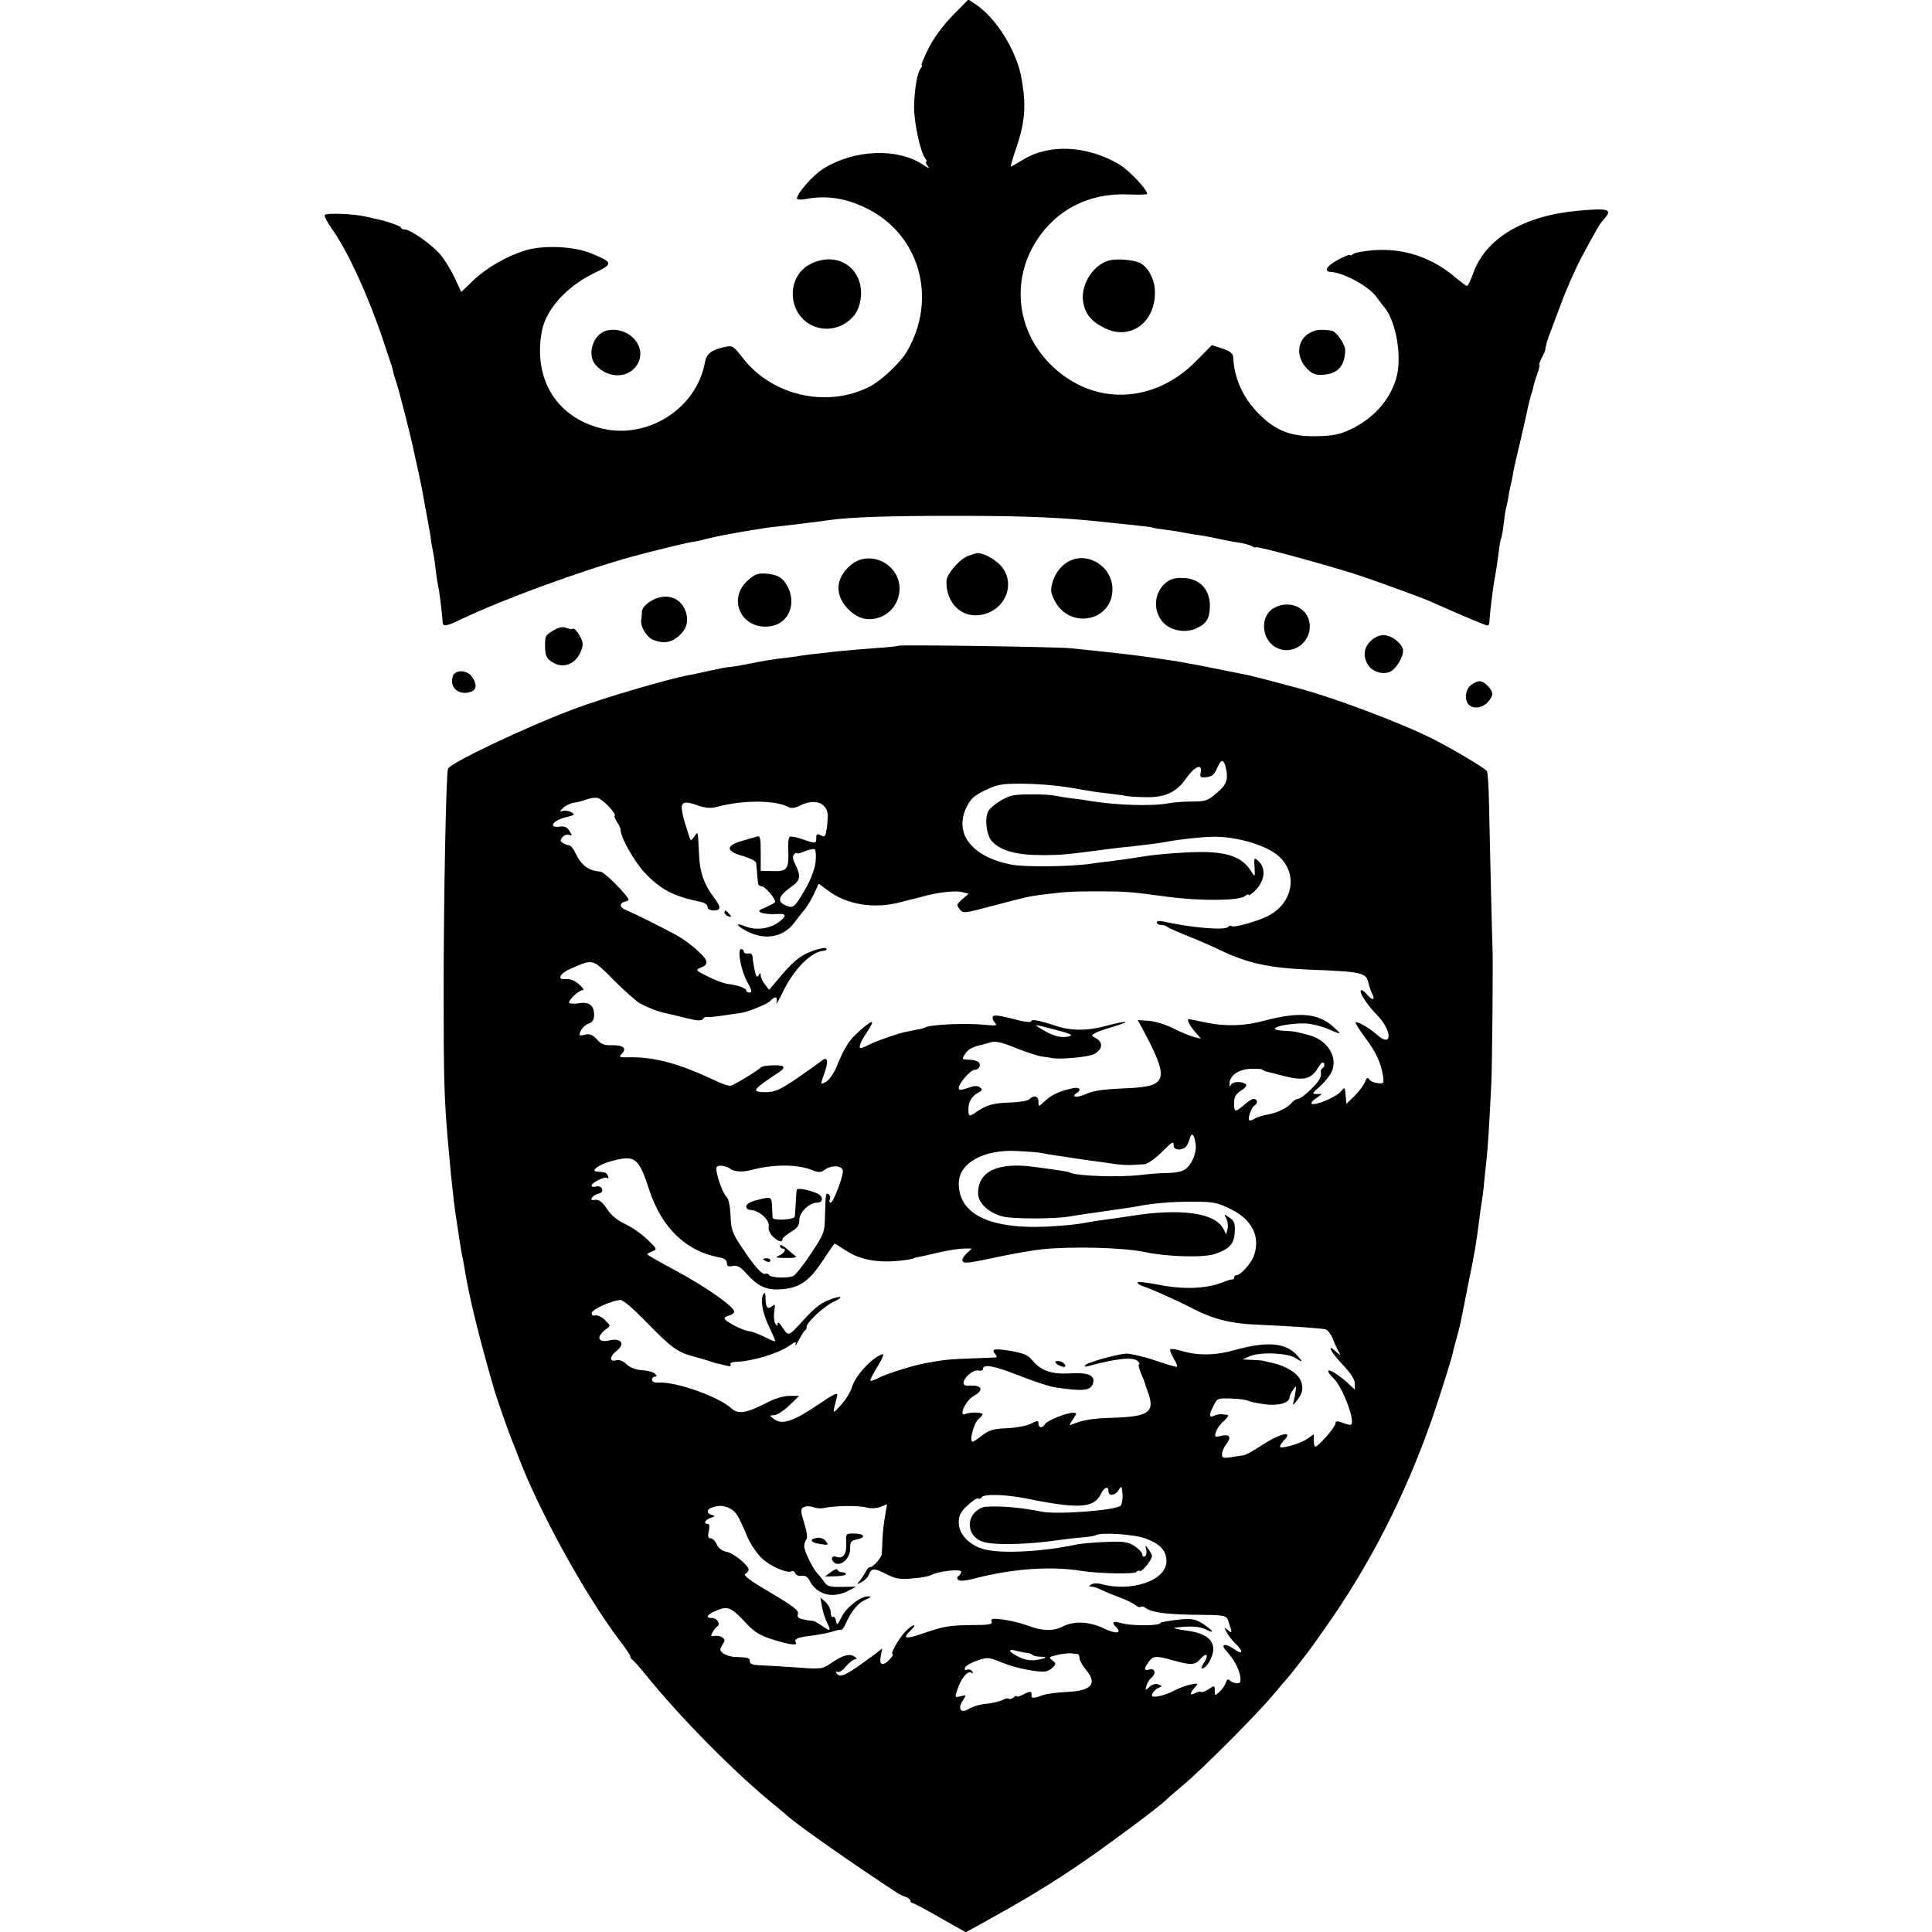 <?xml version="1.0" standalone="no"?>
<!DOCTYPE svg PUBLIC "-//W3C//DTD SVG 20010904//EN"
 "http://www.w3.org/TR/2001/REC-SVG-20010904/DTD/svg10.dtd">
<svg version="1.0" xmlns="http://www.w3.org/2000/svg"
 width="800pt" height="800pt" viewBox="0 0 800 800"
 preserveAspectRatio="xMidYMid meet">
<g transform="translate(0,800) scale(0.1,-0.1)"
fill="#000000" stroke="none">
<path d="M3945 7936 c-40 -41 -78 -92 -100 -136 -19 -38 -32 -70 -29 -70 4 0
2 -6 -3 -12 -15 -19 -26 -83 -28 -158 -1 -65 26 -192 47 -217 6 -7 7 -13 3
-13 -4 0 -1 -8 6 -17 11 -13 7 -12 -16 3 -106 73 -289 66 -418 -16 -42 -27
-107 -101 -107 -122 0 -5 17 -6 37 -2 84 16 164 4 248 -37 223 -107 299 -375
170 -595 -30 -50 -110 -125 -162 -149 -175 -84 -396 -32 -516 121 -38 50 -45
54 -72 48 -59 -12 -79 -28 -86 -64 -34 -190 -234 -319 -424 -275 -189 44 -289
205 -251 405 17 88 100 181 210 236 87 42 87 46 -4 84 -70 30 -196 36 -272 14
-79 -24 -161 -71 -218 -125 l-50 -48 -29 62 c-16 34 -44 78 -62 98 -40 43
-121 99 -143 99 -9 0 -16 4 -16 8 0 6 -63 28 -110 37 -3 1 -18 4 -35 8 -51 12
-164 16 -170 7 -3 -5 10 -31 29 -57 65 -90 152 -281 213 -463 13 -41 27 -82
30 -90 3 -8 8 -24 10 -35 2 -11 8 -31 13 -45 9 -23 63 -234 74 -290 3 -14 12
-55 20 -91 8 -36 17 -81 20 -100 3 -19 8 -46 11 -61 3 -16 7 -40 10 -55 3 -16
8 -44 10 -63 3 -19 8 -44 10 -56 3 -11 7 -43 10 -70 3 -27 8 -56 10 -64 4 -14
17 -122 18 -147 1 -19 17 -16 77 13 167 80 493 200 710 260 70 19 220 56 242
59 15 2 44 8 65 14 21 5 52 12 68 15 17 3 39 7 50 9 24 5 112 19 140 23 58 6
215 25 245 30 91 13 250 18 525 18 307 0 451 -7 640 -28 28 -3 75 -8 105 -11
30 -3 62 -7 70 -9 8 -3 35 -7 60 -10 25 -3 56 -8 70 -11 14 -3 41 -8 60 -10
19 -3 55 -9 80 -15 25 -5 63 -13 85 -16 22 -3 48 -10 58 -15 9 -6 17 -8 17 -5
0 7 323 -81 435 -119 66 -22 238 -85 260 -94 11 -4 31 -13 45 -19 121 -54 212
-92 219 -92 4 0 8 6 8 13 2 38 15 146 24 191 5 28 12 74 15 101 3 28 8 53 10
57 2 3 7 28 10 55 3 26 7 55 9 63 2 8 7 29 10 45 2 17 7 41 10 55 4 14 9 39
11 55 3 17 17 77 31 135 13 58 27 116 29 130 3 14 9 39 14 55 6 17 10 33 10
37 1 4 7 26 15 48 8 22 12 40 9 40 -2 0 2 13 11 30 8 16 15 31 14 32 -2 4 10
48 21 73 4 11 24 65 45 120 20 55 58 141 85 192 65 121 72 133 93 157 35 40
19 45 -113 33 -223 -21 -379 -115 -430 -259 -10 -29 -22 -53 -26 -52 -3 0 -24
16 -46 34 -98 84 -214 123 -339 114 -40 -3 -79 -10 -86 -16 -7 -6 -13 -7 -13
-4 0 4 -23 -5 -50 -20 -48 -26 -60 -48 -29 -50 54 -3 159 -61 189 -104 8 -12
23 -31 32 -42 50 -59 75 -211 49 -296 -28 -92 -96 -167 -191 -211 -42 -20 -73
-26 -135 -27 -107 -3 -171 21 -241 91 -67 67 -103 146 -108 238 -1 13 -14 24
-45 34 l-43 14 -63 -64 c-178 -183 -434 -189 -607 -14 -138 139 -161 345 -57
509 83 130 218 199 378 193 44 -2 81 -1 81 2 0 19 -73 96 -115 122 -131 78
-290 87 -398 20 -27 -16 -50 -29 -52 -29 -1 0 7 30 20 68 39 112 45 180 26
292 -19 117 -106 257 -194 314 l-27 18 -65 -66z"/>
<path d="M3367 6912 c-123 -51 -108 -236 22 -269 72 -19 153 27 170 96 34 129
-72 224 -192 173z"/>
<path d="M4595 6922 c-64 -15 -117 -93 -111 -163 6 -55 31 -88 89 -117 109
-55 216 26 209 158 -2 46 -30 96 -61 111 -28 13 -94 19 -126 11z"/>
<path d="M2511 6631 c-56 -15 -82 -101 -44 -143 56 -62 149 -54 178 15 30 72
-50 149 -134 128z"/>
<path d="M5426 6623 c-54 -28 -62 -95 -18 -145 23 -25 36 -31 65 -30 65 2 97
36 97 103 0 24 -38 78 -57 80 -45 6 -64 4 -87 -8z"/>
<path d="M4004 5696 c-35 -16 -85 -75 -85 -103 -2 -87 59 -150 137 -140 106
14 155 131 87 206 -27 28 -70 51 -96 51 -7 -1 -26 -7 -43 -14z"/>
<path d="M3533 5668 c-71 -52 -81 -125 -25 -186 34 -36 68 -50 107 -45 110 15
149 153 63 222 -43 35 -104 38 -145 9z"/>
<path d="M4435 5680 c-35 -14 -64 -49 -76 -89 -10 -34 -9 -45 8 -78 65 -126
249 -82 239 57 -6 84 -96 142 -171 110z"/>
<path d="M3096 5596 c-85 -76 -27 -202 88 -190 76 7 115 85 80 160 -20 41 -44
56 -96 59 -30 2 -45 -4 -72 -29z"/>
<path d="M4842 5597 c-60 -35 -74 -118 -28 -172 30 -35 91 -48 137 -28 44 19
58 41 59 93 0 66 -38 110 -100 116 -27 3 -54 -1 -68 -9z"/>
<path d="M2693 5510 c-20 -12 -34 -29 -35 -42 0 -13 -2 -30 -3 -38 -3 -27 25
-71 51 -80 39 -15 69 -12 98 11 38 30 49 64 36 105 -21 63 -85 82 -147 44z"/>
<path d="M5278 5484 c-65 -34 -56 -139 14 -169 73 -30 149 39 128 117 -16 57
-85 82 -142 52z"/>
<path d="M2291 5389 c-32 -19 -33 -21 -34 -54 -1 -49 5 -62 32 -78 47 -28 99
-5 119 53 8 22 6 34 -9 60 -11 18 -23 30 -26 27 -3 -3 -15 -2 -28 3 -16 6 -31
3 -54 -11z"/>
<path d="M5675 5345 c-29 -28 -32 -65 -9 -100 18 -28 65 -41 93 -25 23 12 51
59 51 85 0 27 -46 65 -80 65 -19 0 -40 -9 -55 -25z"/>
<path d="M3719 5326 c-2 -2 -47 -7 -99 -10 -52 -4 -111 -9 -130 -11 -19 -2
-60 -6 -91 -10 -31 -3 -65 -7 -75 -9 -11 -2 -46 -7 -79 -11 -33 -3 -94 -13
-135 -22 -41 -8 -82 -15 -90 -15 -8 0 -44 -7 -80 -15 -36 -8 -76 -17 -90 -19
-85 -16 -355 -95 -471 -139 -201 -75 -516 -225 -524 -248 -8 -23 -18 -539 -18
-922 0 -365 2 -443 19 -635 11 -123 12 -133 19 -195 7 -65 7 -63 30 -215 4
-25 9 -54 12 -65 2 -11 6 -31 8 -45 17 -104 49 -236 96 -405 11 -38 22 -77 24
-85 6 -23 61 -181 75 -215 7 -16 16 -39 20 -50 85 -230 279 -584 426 -778 24
-31 44 -61 44 -66 0 -5 4 -11 8 -13 4 -2 29 -30 56 -63 136 -169 357 -394 516
-525 30 -25 57 -47 60 -50 24 -27 275 -204 465 -328 11 -7 28 -15 38 -18 9 -4
17 -10 17 -15 0 -5 4 -9 8 -9 5 0 56 -27 115 -61 l106 -60 53 29 c183 101 266
151 393 235 115 77 352 252 386 286 9 9 40 36 70 61 76 63 294 282 365 365 32
39 61 72 64 75 3 3 21 25 40 50 19 25 39 50 43 55 5 6 35 48 68 95 188 264
336 554 447 870 34 98 79 242 87 275 1 6 7 30 14 55 7 25 14 52 16 60 2 8 17
83 33 165 30 145 34 171 48 280 3 28 8 59 10 70 2 10 7 49 10 85 4 36 8 79 10
95 4 31 12 157 19 305 4 68 8 551 5 570 -1 8 -11 427 -14 576 -1 77 -5 145 -9
151 -9 14 -173 110 -252 147 -135 64 -382 156 -510 191 -125 34 -202 54 -225
59 -14 3 -61 12 -105 21 -44 9 -91 18 -105 21 -14 2 -36 7 -50 9 -14 3 -43 8
-65 11 -22 3 -49 7 -60 9 -80 12 -194 25 -355 41 -72 6 -705 15 -711 10z
m1355 -498 c14 -53 7 -76 -35 -111 -37 -32 -47 -36 -102 -36 -34 0 -78 -3 -97
-7 -69 -13 -214 -9 -330 10 -14 3 -45 7 -70 10 -25 3 -56 8 -70 11 -32 7 -148
8 -178 1 -32 -7 -85 -41 -99 -64 -17 -28 -9 -98 13 -124 38 -42 102 -59 219
-59 76 1 88 2 278 27 23 3 60 7 82 9 68 8 119 14 144 19 37 8 132 19 184 21
96 4 223 -31 278 -77 86 -72 65 -199 -43 -252 -42 -21 -137 -48 -148 -41 -5 3
-11 2 -13 -2 -11 -17 -145 -6 -274 22 -13 3 -23 1 -23 -5 0 -5 8 -10 18 -10
10 0 22 -4 27 -9 6 -4 41 -20 79 -35 38 -15 101 -42 140 -61 113 -54 202 -73
366 -80 218 -8 237 -13 246 -53 3 -15 10 -35 15 -45 15 -27 3 -32 -18 -8 -9
12 -21 21 -25 21 -16 0 19 -57 62 -101 66 -66 67 -142 1 -83 -33 29 -82 57
-88 50 -2 -2 16 -30 40 -63 45 -59 65 -103 74 -160 4 -29 2 -31 -22 -28 -15 1
-31 9 -36 16 -6 10 -10 7 -17 -12 -6 -13 -25 -39 -43 -57 l-34 -33 -3 36 c-3
35 -4 35 -20 15 -9 -11 -41 -29 -69 -40 -55 -21 -70 -13 -31 14 l22 16 -22 0
c-21 0 -19 3 14 32 20 18 42 46 49 62 25 58 -17 127 -89 148 -58 16 -66 18
-113 20 -84 5 2 32 95 30 23 -1 63 -11 89 -22 60 -26 62 -26 22 10 -62 55
-142 61 -282 24 -84 -23 -162 -25 -244 -8 -37 8 -69 14 -70 14 -10 0 1 -23 23
-50 l27 -31 -29 7 c-16 4 -54 20 -84 35 -31 16 -77 30 -102 32 l-47 3 14 -25
c119 -221 113 -249 -54 -257 -113 -5 -140 -9 -184 -28 -33 -13 -53 -7 -27 9
20 13 9 25 -17 19 -53 -11 -88 -27 -115 -52 -28 -26 -28 -26 -28 -4 0 24 -19
29 -38 10 -6 -6 -40 -12 -74 -13 -72 -2 -102 -10 -140 -36 -35 -25 -38 -24
-38 9 0 31 15 54 43 69 15 8 16 12 5 20 -9 8 -23 8 -50 -2 -31 -10 -38 -10
-38 0 0 19 49 75 65 75 19 0 29 20 17 32 -5 5 -23 10 -40 10 -30 1 -30 2 -15
25 13 19 29 28 73 38 3 1 17 5 32 9 20 6 48 0 105 -24 44 -17 92 -33 109 -35
16 -2 31 -4 34 -5 25 -9 155 2 180 15 35 18 40 49 8 66 -20 11 -20 12 -4 21
10 6 46 18 80 28 79 24 51 25 -34 2 -76 -21 -147 -21 -210 1 -68 22 -100 28
-100 18 0 -5 -23 -3 -52 4 -87 23 -108 25 -108 11 0 -6 5 -17 12 -24 8 -8 -1
-10 -38 -6 -82 9 -233 2 -255 -11 -3 -2 -19 -7 -35 -9 -16 -3 -38 -8 -49 -10
-32 -7 -118 -37 -147 -52 -15 -8 -29 -14 -33 -14 -12 0 -3 25 25 66 36 54 26
56 -31 5 -44 -39 -60 -63 -97 -153 -11 -25 -30 -51 -41 -57 -25 -14 -25 -15
-6 39 17 48 11 68 -13 47 -10 -8 -54 -39 -99 -70 -78 -54 -100 -62 -150 -59
-40 3 -32 13 74 83 16 11 21 19 14 24 -13 7 -83 4 -91 -5 -11 -13 -112 -74
-125 -76 -8 -1 -36 8 -62 21 -148 70 -250 98 -351 97 -48 -1 -51 0 -37 15 22
22 6 36 -43 35 -30 -1 -45 5 -61 25 -17 18 -29 23 -47 19 -13 -4 -24 -4 -24
-2 0 18 17 39 36 47 18 6 24 16 24 38 0 37 -21 54 -61 47 -18 -3 -37 -2 -41 0
-11 7 38 54 55 54 7 0 0 11 -15 24 -17 15 -37 23 -53 22 -42 -5 -29 23 21 44
91 40 87 41 177 -50 45 -45 93 -87 107 -95 39 -20 73 -33 100 -39 14 -3 54
-12 89 -21 46 -12 66 -13 71 -5 4 6 11 10 16 9 5 -2 36 1 69 6 33 5 65 10 70
10 28 3 115 38 125 51 19 21 32 17 25 -8 -3 -13 9 9 28 47 45 93 116 164 167
168 11 1 16 5 11 10 -4 4 -32 -1 -60 -12 -50 -19 -80 -44 -146 -124 l-30 -36
-17 22 c-10 12 -18 29 -18 37 0 13 -2 13 -9 1 -7 -11 -11 -4 -17 25 -4 21 -8
46 -8 54 -1 9 -8 14 -18 12 -10 -2 -18 2 -18 8 0 5 -5 10 -11 10 -17 0 -1 -90
26 -137 18 -33 20 -43 9 -43 -8 0 -14 4 -14 9 0 9 -39 23 -79 27 -13 2 -49 15
-79 30 -48 24 -53 28 -35 35 40 15 38 31 -9 73 -24 23 -65 52 -89 65 -79 42
-176 90 -203 101 -31 11 -34 30 -7 37 19 5 18 6 -2 31 -36 43 -89 92 -101 93
-49 3 -78 25 -103 76 -8 18 -20 33 -27 33 -6 0 -17 4 -25 9 -12 8 -12 12 -2
25 7 8 19 12 28 9 13 -5 13 -3 1 16 -10 17 -20 21 -41 18 -48 -6 -28 26 23 38
40 10 43 12 25 22 -11 6 -27 8 -35 5 -13 -4 -13 -2 1 12 8 9 29 19 45 22 16 2
40 9 54 14 14 5 34 8 44 6 20 -3 80 -66 71 -74 -2 -3 2 -14 10 -26 8 -11 15
-26 15 -34 0 -30 57 -130 99 -175 67 -71 119 -98 234 -122 15 -3 27 -12 27
-20 0 -9 10 -15 25 -15 32 0 32 14 -1 57 -38 50 -56 101 -59 168 -6 113 -4
103 -20 81 -14 -19 -15 -19 -21 0 -3 10 -10 30 -14 44 -5 14 -12 40 -15 58 -8
41 7 48 64 27 32 -11 53 -13 80 -6 108 29 240 28 294 0 12 -7 27 -6 49 5 58
29 107 15 115 -33 1 -9 0 -35 -3 -58 -6 -38 -8 -41 -25 -32 -16 8 -19 6 -19
-11 0 -24 -2 -24 -58 -5 -24 9 -47 13 -52 10 -5 -3 -8 -29 -6 -58 3 -76 -5
-86 -64 -84 l-50 1 0 74 c0 67 -2 73 -19 67 -10 -3 -38 -11 -62 -18 -65 -19
-63 -42 5 -61 31 -9 57 -22 57 -29 1 -7 2 -25 4 -42 1 -16 3 -36 4 -42 0 -7 7
-13 15 -13 13 0 56 -49 56 -64 0 -3 -17 -13 -37 -22 -34 -14 -36 -17 -18 -24
11 -4 37 -6 58 -5 41 3 46 -4 20 -27 -40 -34 -101 -43 -149 -23 -42 17 -35 1
9 -21 74 -39 150 -25 195 34 15 20 35 46 44 56 9 10 26 39 38 63 l20 44 35
-26 c79 -61 193 -80 303 -51 29 8 53 14 55 14 1 0 22 5 46 12 62 16 127 23
156 16 l26 -7 -26 -22 c-23 -20 -25 -24 -12 -41 14 -19 17 -19 137 13 140 37
148 39 210 47 98 12 119 13 225 13 117 0 132 -1 295 -23 129 -17 291 -16 314
3 9 7 16 10 16 5 0 -4 11 3 24 15 45 43 51 98 13 129 -14 12 -15 8 -12 -30 2
-36 1 -40 -9 -24 -36 62 -89 85 -197 88 -61 1 -192 -8 -251 -18 -70 -11 -86
-13 -138 -20 -30 -3 -68 -8 -85 -11 -93 -12 -271 -14 -328 -3 -162 32 -237
127 -186 235 17 36 31 50 77 72 50 24 68 28 147 28 90 -1 165 -8 255 -25 27
-5 74 -12 105 -15 31 -4 66 -8 78 -11 12 -2 50 -5 84 -5 78 -1 125 21 163 76
35 51 69 66 62 28 -4 -22 -2 -24 24 -21 22 2 33 11 43 36 17 38 26 40 35 10z
m-1697 -398 c-3 -27 -20 -72 -37 -102 -49 -86 -54 -90 -84 -78 -41 15 -34 40
22 79 36 25 39 43 16 90 -12 24 -13 36 -5 44 6 6 11 8 11 4 0 -3 15 0 32 8 18
7 37 11 42 8 4 -3 6 -27 3 -53z m1051 -721 c-30 -8 -64 -1 -105 24 -18 10 -33
20 -33 22 0 1 36 -7 80 -19 62 -16 75 -22 58 -27z m1051 -130 c-6 -3 -10 -9
-10 -13 4 -26 -4 -40 -40 -76 -22 -22 -46 -40 -54 -40 -7 0 -18 -7 -26 -16
-17 -21 -60 -42 -99 -49 -18 -3 -41 -10 -51 -15 -10 -6 -20 -10 -24 -10 -12 0
5 54 20 63 15 8 12 27 -5 27 -5 0 -22 -11 -38 -25 -38 -32 -42 -32 -42 8 0 24
7 37 30 52 20 13 25 22 17 27 -19 12 -55 9 -60 -4 -4 -9 -6 -8 -6 2 -1 34 33
60 82 64 26 1 49 0 52 -2 3 -3 11 -7 18 -9 7 -1 42 -10 79 -20 78 -19 108 -11
136 36 11 19 19 26 24 18 4 -6 2 -14 -3 -18z m-528 -319 c5 -34 -18 -86 -45
-103 -11 -8 -43 -14 -71 -14 -27 0 -77 -4 -110 -8 -86 -11 -271 -5 -295 10 -6
3 -40 9 -146 23 -153 21 -234 -18 -234 -109 0 -40 42 -80 101 -96 40 -11 215
-11 279 0 14 3 77 12 140 21 63 9 126 18 140 21 65 13 153 20 235 19 78 0 98
-4 150 -30 91 -44 126 -117 96 -197 -12 -30 -54 -77 -70 -77 -6 0 -11 -5 -11
-10 0 -6 -3 -9 -7 -8 -5 1 -21 -4 -38 -11 -69 -28 -167 -32 -277 -9 -43 8 -78
12 -78 7 0 -4 10 -11 23 -15 32 -10 144 -60 207 -93 81 -42 157 -62 262 -66
156 -7 272 -15 288 -20 8 -3 21 -19 28 -37 7 -18 18 -42 24 -53 11 -20 11 -20
-11 -1 -41 37 -20 -4 29 -55 33 -35 50 -61 50 -78 l0 -25 -32 30 c-39 34 -78
58 -78 46 0 -5 8 -16 19 -26 41 -37 100 -196 72 -196 -5 0 -21 4 -35 10 -20 7
-26 6 -26 -4 0 -15 -71 -96 -83 -96 -4 0 -7 12 -7 26 l0 25 -27 -19 c-31 -21
-113 -44 -113 -32 0 5 7 15 15 24 44 43 -11 33 -86 -16 -35 -23 -71 -43 -79
-44 -8 -1 -32 -4 -52 -8 -32 -5 -38 -3 -38 12 0 10 7 27 15 38 25 32 19 46
-16 39 -29 -7 -31 -6 -24 16 4 13 19 34 34 46 14 12 20 23 14 24 -7 1 -19 2
-25 3 -7 1 -21 -2 -30 -6 -23 -11 -23 3 -2 43 14 29 18 30 72 28 31 -1 64 -5
72 -10 8 -4 39 -10 69 -14 56 -7 101 6 101 30 0 6 7 20 15 31 13 18 14 17 9
-11 -2 -16 -7 -37 -9 -45 -3 -9 2 -7 11 5 27 35 31 49 23 81 -9 33 -58 66
-119 80 -19 4 -38 9 -42 10 -5 1 -25 2 -45 3 l-38 2 30 13 c42 19 156 14 189
-7 30 -20 33 -18 9 9 -49 55 -125 61 -259 24 -81 -23 -152 -24 -221 -4 -22 7
-44 10 -47 7 -3 -3 4 -21 15 -40 11 -18 16 -33 11 -33 -5 0 -49 13 -96 29 -48
16 -100 27 -114 26 -44 -4 -156 -36 -167 -47 -7 -7 -4 -8 10 -5 116 32 190 40
207 20 6 -7 8 -13 4 -13 -3 0 0 -16 8 -35 9 -20 16 -39 17 -43 1 -4 5 -17 10
-30 34 -90 10 -108 -149 -113 -76 -2 -118 -9 -157 -25 -19 -8 -20 -7 -2 19 17
26 17 27 0 27 -27 0 -107 -32 -116 -47 -11 -18 -27 -16 -27 2 0 14 -3 14 -31
0 -16 -9 -61 -17 -98 -19 -56 -2 -74 -7 -103 -29 -19 -15 -37 -27 -40 -27 -16
0 4 77 23 93 12 10 20 20 17 22 -8 8 -52 8 -70 0 -31 -13 0 55 33 74 47 26 35
48 -23 43 -10 -1 -18 4 -18 11 0 23 39 56 60 52 11 -2 20 0 20 5 0 23 42 16
145 -24 63 -25 132 -48 155 -51 116 -17 146 -14 156 17 10 33 -21 46 -97 41
-76 -4 -119 11 -156 56 -16 20 -36 28 -87 37 -70 11 -83 9 -65 -13 6 -7 8 -13
3 -14 -5 0 -52 -2 -104 -4 -89 -3 -118 -6 -195 -21 -50 -10 -153 -42 -186 -59
-17 -9 -33 -15 -35 -12 -2 2 11 29 30 59 23 38 28 54 18 50 -44 -16 -110 -89
-124 -135 -6 -21 -27 -55 -46 -75 -37 -40 -36 -42 -16 36 5 19 -7 14 -84 -38
-97 -66 -145 -81 -177 -56 -20 15 -20 15 0 16 12 0 40 18 63 40 l41 40 -40 0
c-25 0 -61 -11 -97 -30 -80 -41 -115 -47 -142 -23 -52 49 -229 112 -302 108
-18 -1 -28 3 -28 12 0 7 5 13 12 13 9 0 9 3 0 12 -6 6 -30 13 -53 14 -26 2
-50 11 -65 25 -14 14 -31 20 -44 16 -28 -7 -26 17 4 40 36 28 18 54 -29 43
-51 -12 -59 15 -13 48 17 12 16 14 -8 37 -14 13 -32 21 -40 18 -8 -3 -14 1
-14 10 0 13 70 47 115 54 13 3 47 -26 115 -95 101 -104 127 -123 200 -141 25
-7 52 -15 60 -18 8 -3 21 -7 29 -9 8 -1 26 -5 39 -9 15 -4 21 -2 17 5 -4 6 5
10 22 11 67 2 171 33 219 65 27 19 32 20 28 6 -3 -9 3 -1 13 18 10 19 22 38
26 41 5 3 8 10 7 14 -4 15 72 87 113 105 49 23 26 27 -26 5 -33 -14 -61 -37
-109 -91 -52 -57 -54 -58 -77 -22 -11 18 -21 26 -21 18 0 -13 -1 -13 -10 0 -5
8 -7 30 -4 49 5 30 4 33 -8 23 -19 -16 -28 -6 -28 32 0 22 -3 27 -9 17 -14
-21 -4 -77 24 -136 14 -28 25 -55 25 -58 0 -3 -19 4 -42 16 -24 12 -54 24 -68
25 -28 4 -100 42 -100 53 0 4 9 9 20 12 11 3 20 10 20 16 0 20 -115 101 -237
167 -68 36 -123 68 -123 70 0 3 10 8 22 13 20 7 19 10 -23 50 -24 23 -65 51
-91 63 -30 14 -57 35 -73 60 -23 34 -35 43 -57 39 -20 -3 -5 19 16 25 17 4 23
11 19 21 -3 8 -14 13 -24 10 -11 -3 -19 -1 -19 4 0 12 56 40 65 31 4 -4 6 0 3
8 -3 8 -11 16 -19 16 -8 1 -20 2 -28 3 -27 2 9 29 57 42 102 28 116 18 161
-120 51 -154 151 -251 286 -277 24 -4 35 -12 35 -24 0 -13 6 -16 25 -12 19 3
32 -4 57 -33 45 -50 80 -67 136 -64 80 4 121 32 176 115 27 41 50 74 52 74 3
0 22 -12 43 -26 68 -45 149 -57 261 -40 14 3 25 5 25 6 0 1 7 3 16 5 10 1 49
10 87 19 39 9 86 16 103 16 l33 0 -22 -21 c-12 -11 -20 -25 -16 -31 7 -11 22
-9 164 21 53 11 127 24 165 28 125 13 339 7 422 -11 94 -20 246 -25 295 -8 59
20 79 42 81 92 2 34 -2 45 -22 58 -23 16 -24 16 -13 -4 6 -11 8 -31 5 -43 l-6
-22 -11 22 c-33 67 -177 87 -383 54 -52 -8 -95 -14 -133 -19 -19 -3 -46 -7
-60 -10 -14 -3 -61 -9 -105 -12 -270 -22 -415 40 -415 175 0 85 102 142 240
135 41 -2 86 -5 100 -8 14 -3 43 -8 65 -11 22 -3 49 -7 60 -9 11 -2 45 -7 75
-11 30 -4 75 -10 100 -14 25 -4 59 -6 75 -5 17 1 40 2 52 3 13 0 43 21 69 46
50 50 54 52 54 30 0 -16 27 -20 47 -7 6 4 15 20 19 36 8 31 20 20 25 -24z
m-1925 -101 c14 -11 52 -13 84 -4 88 24 189 25 250 1 30 -12 38 -12 55 0 29
22 75 18 75 -6 0 -27 -40 -130 -50 -130 -5 0 -7 6 -4 14 3 8 1 17 -5 21 -12 7
-12 6 -15 -90 -1 -67 -3 -73 -58 -156 -32 -48 -65 -90 -74 -93 -25 -10 -92 -7
-99 4 -4 6 -10 8 -14 6 -13 -8 -45 27 -96 104 -43 64 -48 77 -50 138 -2 41 -9
70 -17 77 -16 12 -47 105 -41 121 4 12 40 8 59 -7z m1615 -1393 c-17 -20 -266
-39 -331 -25 -77 16 -162 24 -226 20 -30 -1 -63 -31 -67 -61 -6 -37 12 -67 47
-82 44 -18 189 -15 336 7 19 3 56 7 82 9 26 2 50 6 55 9 23 13 161 4 208 -14
60 -23 85 -50 85 -94 0 -79 -145 -129 -271 -94 -15 4 -33 3 -40 -2 -12 -7 -11
-9 1 -9 8 0 26 -6 40 -13 14 -7 48 -21 75 -31 28 -10 57 -25 66 -32 9 -8 19
-11 22 -8 4 4 12 2 19 -3 22 -18 80 -27 183 -29 160 -2 152 0 164 -35 14 -42
14 -44 -6 -28 -15 13 -15 12 -3 -11 7 -14 24 -35 37 -47 33 -31 29 -48 -6 -22
-36 26 -60 22 -34 -6 31 -34 52 -72 58 -104 4 -25 2 -31 -13 -31 -10 0 -23 5
-29 11 -8 8 -13 6 -17 -9 -4 -11 -15 -27 -26 -37 -19 -18 -20 -17 -20 5 0 22
-1 22 -26 5 -14 -9 -28 -14 -31 -11 -3 3 -14 1 -24 -5 -24 -12 -24 -2 -2 23
16 18 16 19 -15 13 -18 -3 -51 -15 -73 -27 -39 -20 -89 -31 -89 -18 0 11 16
27 30 32 12 5 12 7 -3 13 -11 5 -25 1 -37 -10 -18 -16 -18 -16 -13 4 3 11 11
26 19 32 22 18 18 42 -6 36 -24 -6 -25 1 -4 31 18 26 32 27 104 6 73 -20 88
-19 111 7 25 29 36 17 14 -17 -12 -19 -13 -25 -4 -22 23 8 48 61 42 90 -7 37
-43 58 -116 67 -34 5 -53 10 -42 11 59 8 103 6 128 -7 39 -20 33 -7 -10 22
-31 20 -47 23 -88 20 -48 -5 -90 -12 -90 -15 0 -13 -121 -13 -162 -1 -34 10
-42 4 -22 -16 27 -27 0 -30 -50 -6 -60 29 -124 32 -170 8 -40 -20 -85 -19
-146 4 -27 10 -73 21 -102 25 -43 5 -51 4 -47 -8 5 -12 -9 -15 -78 -15 -98 -1
-121 -5 -210 -36 -71 -24 -83 -20 -46 15 12 11 17 20 12 20 -6 0 -22 -12 -36
-27 -28 -30 -63 -93 -52 -93 4 0 -1 -9 -11 -20 -28 -31 -46 -26 -38 12 l6 32
-32 -25 c-119 -88 -143 -100 -157 -77 -4 6 -3 8 4 5 5 -4 22 6 35 23 14 16 32
30 39 30 8 0 6 5 -5 11 -21 13 -48 5 -96 -28 -35 -24 -40 -25 -136 -18 -55 4
-122 8 -150 9 -37 1 -50 5 -50 16 0 15 -5 17 -61 19 -16 0 -38 7 -48 14 -16
12 -17 16 -5 36 12 18 12 23 -1 31 -8 6 -23 8 -32 6 -14 -3 -16 -1 -8 14 6 11
14 22 20 25 15 9 0 35 -21 35 -31 0 -21 16 20 32 46 19 59 13 126 -59 30 -32
56 -47 105 -62 70 -22 105 -26 95 -12 -8 14 7 21 57 27 42 5 83 13 116 24 4 1
10 2 15 1 4 -1 13 11 19 26 22 50 50 85 82 99 23 10 26 13 11 14 -32 0 -90
-45 -111 -87 -16 -33 -19 -35 -22 -15 -2 12 -8 20 -13 17 -5 -4 -9 5 -9 18 0
13 -10 32 -21 43 l-22 19 7 -40 c4 -21 14 -52 22 -67 17 -33 12 -35 -24 -9
-15 10 -30 19 -35 19 -4 0 -21 2 -38 6 -23 4 -29 10 -25 23 5 14 -19 32 -113
88 -84 49 -115 72 -105 78 8 4 14 12 14 17 0 18 -61 68 -90 74 -19 3 -35 15
-42 31 -6 14 -18 25 -25 25 -11 0 -13 8 -8 30 4 19 3 30 -4 30 -20 0 -11 18
12 25 19 6 19 8 5 12 -22 5 -23 22 -4 29 30 12 52 11 78 -2 26 -14 34 -26 76
-125 11 -25 36 -61 56 -81 34 -33 107 -65 125 -54 5 3 11 -1 14 -9 4 -8 15
-12 26 -10 14 2 25 -4 32 -18 32 -62 97 -78 164 -43 l30 16 -58 -1 c-49 -1
-61 2 -73 19 -8 12 -20 27 -27 34 -21 22 -57 95 -57 115 0 10 4 23 9 29 6 5 2
32 -9 67 -16 52 -16 58 -2 66 9 5 26 5 40 0 13 -5 34 -6 46 -3 39 9 139 11
172 2 19 -5 43 -4 59 2 l28 11 -8 -48 c-5 -26 -10 -70 -11 -98 -1 -27 -2 -55
-3 -61 -2 -15 -38 -56 -48 -53 -4 1 -13 -7 -18 -19 -6 -11 -17 -28 -25 -38
-14 -16 -13 -16 8 -5 13 7 26 20 29 29 11 29 22 30 71 5 39 -20 57 -24 109
-19 34 2 71 9 81 15 30 16 122 25 122 13 0 -6 -5 -14 -11 -18 -7 -4 -7 -10 -1
-16 6 -6 31 -4 68 6 158 41 318 52 444 31 70 -11 220 -14 226 -4 3 5 9 7 14 4
9 -5 50 46 50 62 0 5 -7 18 -15 29 -14 18 -14 18 -9 -2 3 -12 1 -25 -5 -28 -6
-4 -11 -1 -11 7 0 8 -15 24 -32 35 -28 18 -45 20 -123 17 -49 -2 -101 -7 -115
-10 -143 -31 -320 -40 -389 -19 -60 18 -101 62 -101 110 0 29 8 44 36 70 20
19 39 32 44 29 5 -3 11 -1 15 5 9 15 99 12 185 -5 216 -44 280 -40 308 18 14
29 32 36 32 12 0 -22 28 -18 42 5 12 19 13 18 16 -15 2 -20 -2 -42 -7 -49z
m-389 -610 c10 -1 21 -5 24 -9 4 -4 19 -7 32 -7 34 0 25 -7 -18 -14 -21 -3
-47 1 -67 11 -45 21 -55 38 -17 28 16 -4 37 -9 46 -9z m211 -5 c4 -1 7 -8 7
-17 0 -9 11 -29 25 -46 51 -60 26 -90 -79 -94 -40 -2 -85 -8 -100 -14 -32 -12
-46 -13 -45 -2 3 20 -3 21 -31 7 -16 -9 -30 -13 -30 -9 0 4 -6 1 -13 -5 -8 -6
-16 -8 -20 -5 -3 3 -14 1 -25 -5 -11 -6 -41 -13 -67 -16 -26 -2 -59 -12 -73
-21 -33 -21 -48 0 -25 35 15 23 15 24 -10 17 -24 -6 -24 -5 -12 30 15 45 42
77 57 68 7 -5 8 -3 4 5 -5 7 -14 10 -22 7 -8 -3 -11 0 -8 9 3 7 26 21 51 29
43 15 47 14 101 -8 55 -23 151 -42 182 -37 8 1 22 9 30 17 13 14 13 17 -3 29
-16 12 -14 14 20 22 21 5 47 8 58 7 11 -1 23 -3 28 -3z"/>
<path d="M3000 4221 c0 -5 7 -12 16 -15 14 -5 15 -4 4 9 -14 17 -20 19 -20 6z"/>
<path d="M4370 2360 c0 -7 24 -20 36 -20 13 0 1 19 -16 23 -11 3 -20 2 -20 -3z"/>
<path d="M3299 3073 c-1 -5 -3 -28 -4 -53 -1 -25 -3 -51 -4 -57 -1 -14 -90
-19 -92 -5 0 4 -1 24 -2 45 -2 43 -3 43 -62 28 -28 -7 -45 -17 -45 -26 0 -8 7
-15 15 -15 38 0 85 -43 78 -71 -3 -9 5 -27 16 -38 22 -22 41 -27 41 -12 0 5
16 18 35 30 27 16 35 27 35 50 0 31 41 71 73 71 28 0 27 28 -1 39 -38 16 -82
23 -83 14z"/>
<path d="M3230 2842 c0 -7 5 -12 10 -12 18 0 10 -17 -12 -28 -20 -9 -16 -11
27 -11 27 -1 45 2 40 7 -6 4 -22 18 -37 31 -16 14 -28 19 -28 13z"/>
<path d="M3160 2786 c0 -2 7 -6 15 -10 8 -3 15 -1 15 4 0 6 -7 10 -15 10 -8 0
-15 -2 -15 -4z"/>
<path d="M3504 1610 c3 -43 -13 -66 -39 -57 -20 8 -28 -8 -11 -23 25 -20 66
15 66 56 0 30 4 35 30 40 38 8 29 24 -15 24 -33 0 -33 -1 -31 -40z"/>
<path d="M3383 1632 c-33 -5 -28 -19 10 -25 39 -6 40 -5 24 14 -6 8 -22 13
-34 11z"/>
<path d="M3440 1490 l-24 -18 46 1 c25 1 44 5 41 10 -2 4 -10 7 -18 7 -7 0
-15 4 -17 10 -1 5 -14 1 -28 -10z"/>
<path d="M1875 5200 c-15 -47 24 -81 74 -65 25 8 27 32 5 63 -20 29 -70 30
-79 2z"/>
<path d="M6092 5164 c-24 -17 -30 -62 -10 -82 19 -19 55 -14 78 10 25 27 25
43 0 68 -24 24 -38 25 -68 4z"/>
</g>
</svg>
